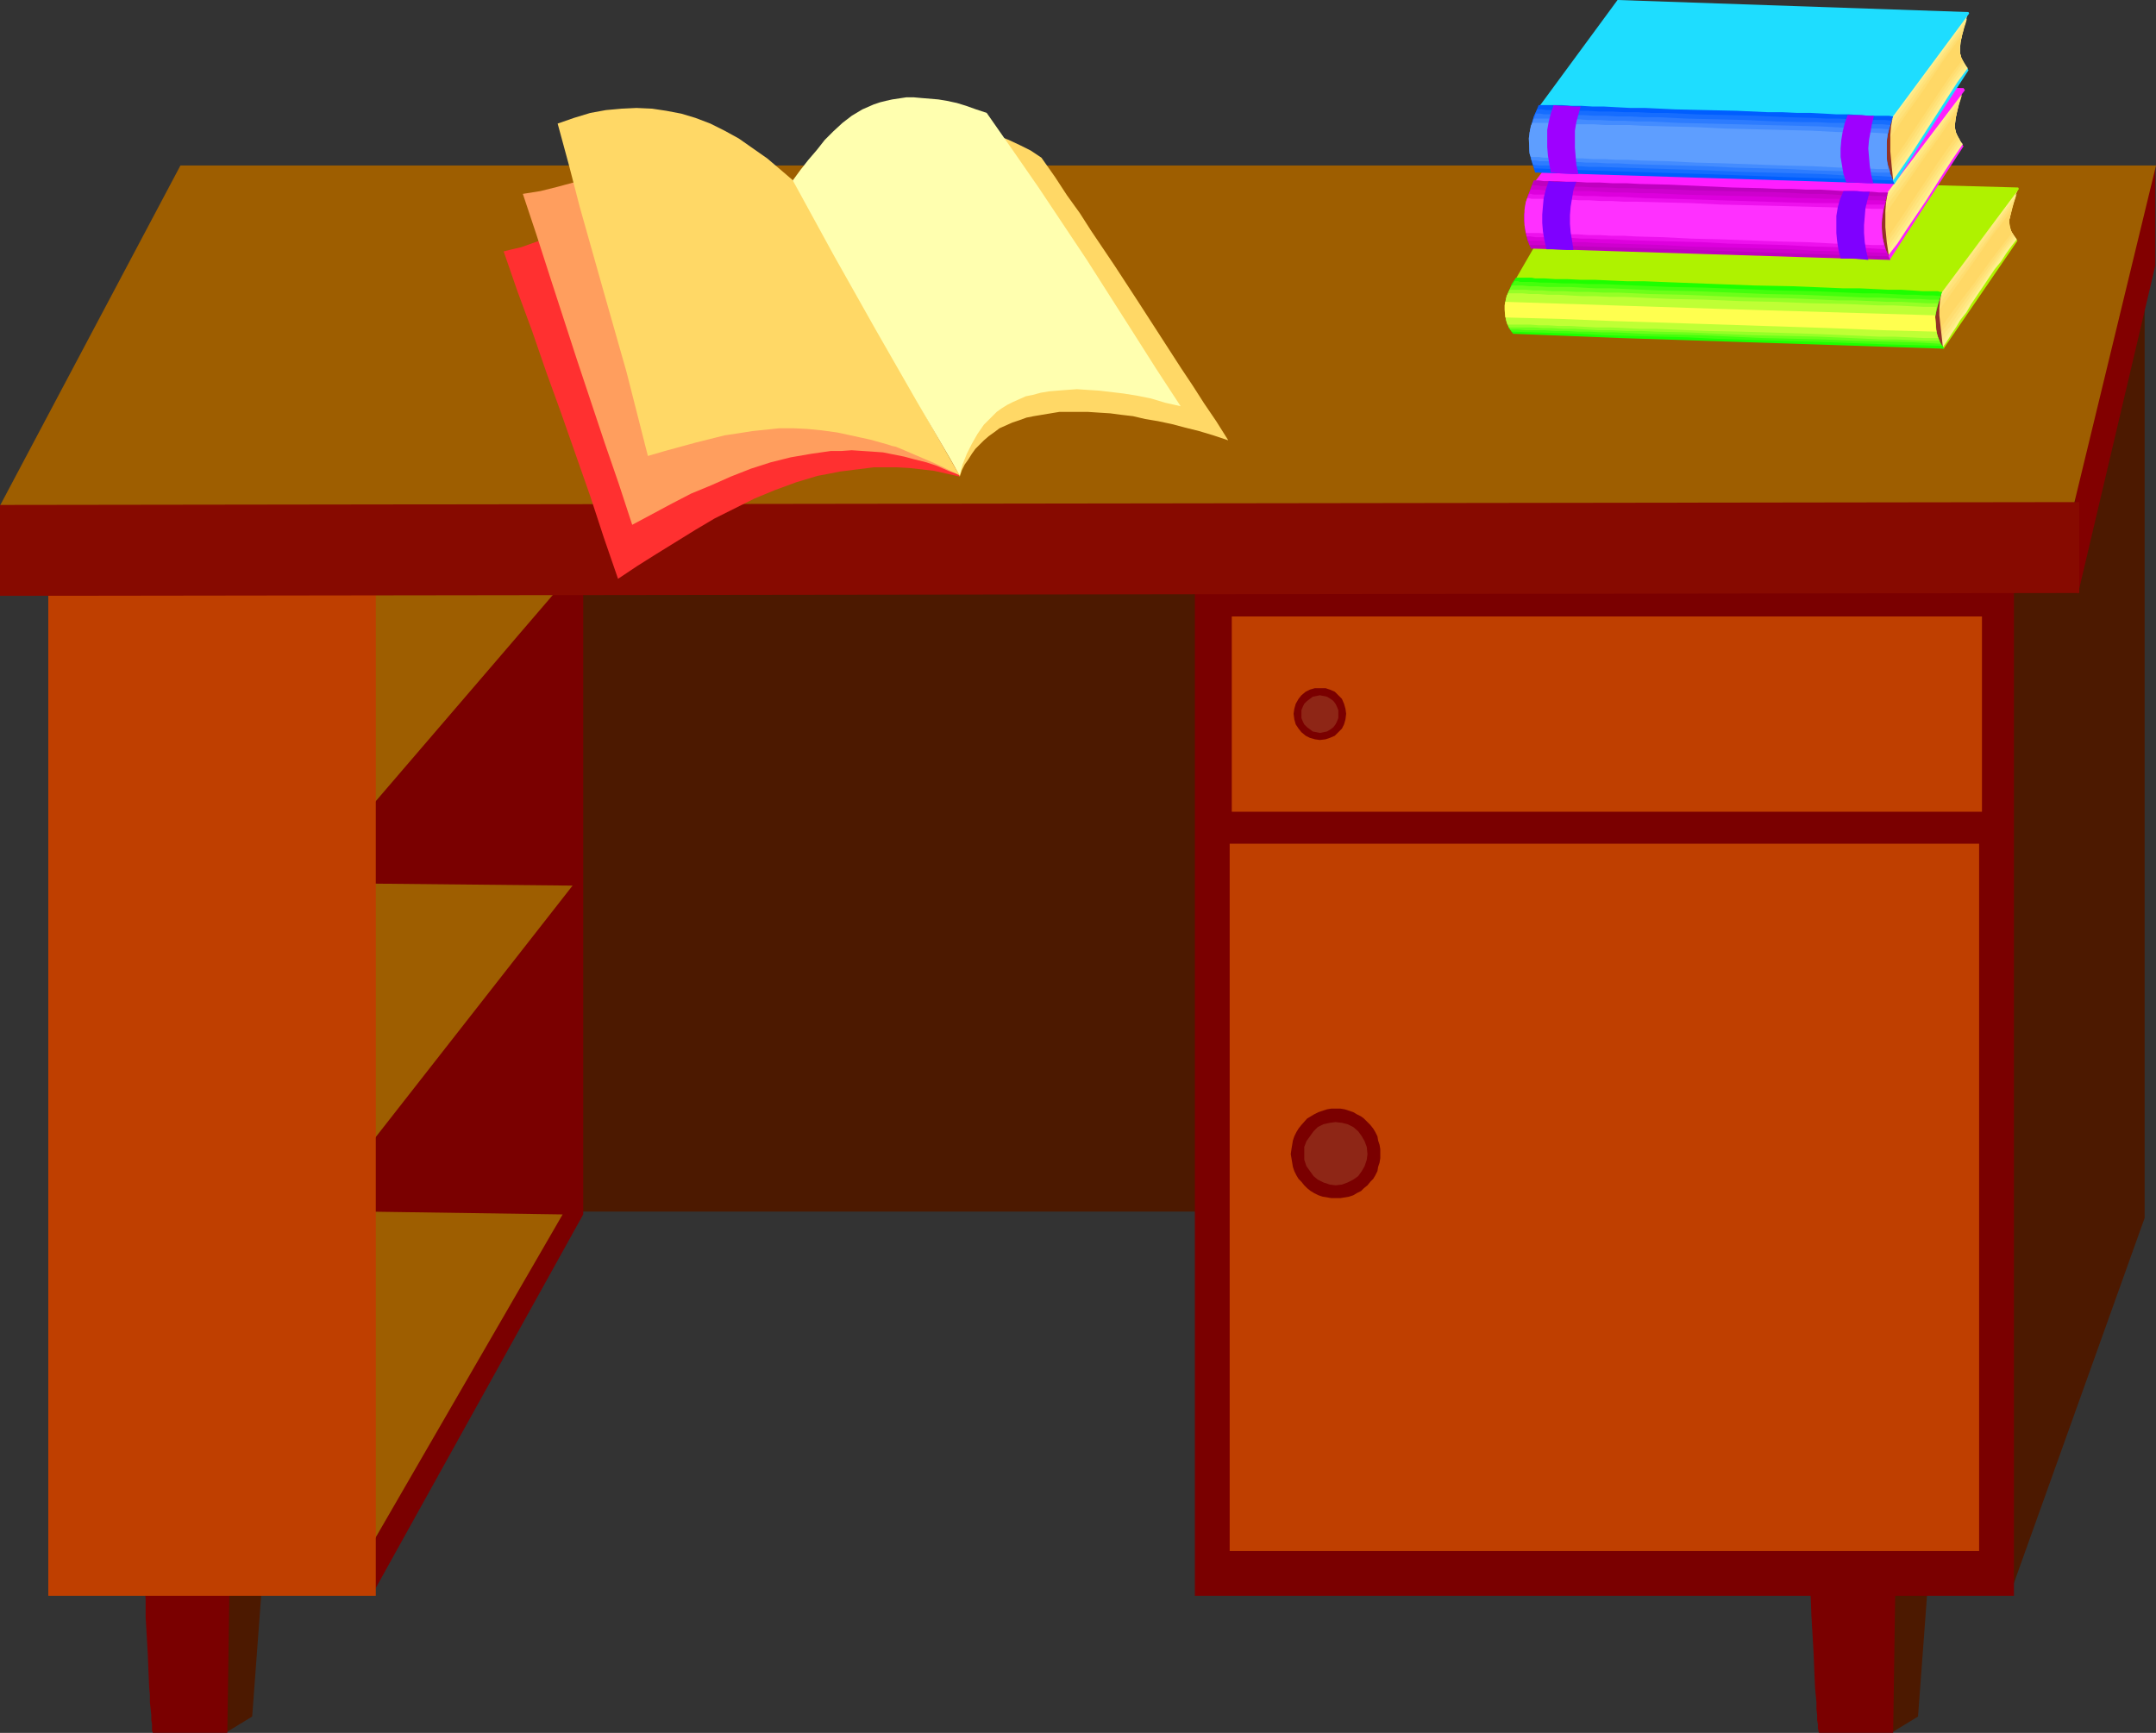 <?xml version="1.0" encoding="UTF-8" standalone="no"?>
<svg
   version="1.0"
   width="129.766mm"
   height="104.324mm"
   id="svg70"
   sodipodi:docname="Desk 09.wmf"
   xmlns:inkscape="http://www.inkscape.org/namespaces/inkscape"
   xmlns:sodipodi="http://sodipodi.sourceforge.net/DTD/sodipodi-0.dtd"
   xmlns="http://www.w3.org/2000/svg"
   xmlns:svg="http://www.w3.org/2000/svg">
  <rect width="100%" height="100%" fill="#333333" stroke="none"/>
  <sodipodi:namedview
     id="namedview70"
     pagecolor="#ffffff"
     bordercolor="#000000"
     borderopacity="0.25"
     inkscape:showpageshadow="2"
     inkscape:pageopacity="0.0"
     inkscape:pagecheckerboard="0"
     inkscape:deskcolor="#d1d1d1"
     inkscape:document-units="mm" />
  <defs
     id="defs1">
    <pattern
       id="WMFhbasepattern"
       patternUnits="userSpaceOnUse"
       width="6"
       height="6"
       x="0"
       y="0" />
  </defs>
  <path
     style="fill:#4c1900;fill-opacity:1;fill-rule:evenodd;stroke:none"
     d="m 111.181,128.145 h 194.566 v 147.537 H 111.181 Z"
     id="path1" />
  <path
     style="fill:#4c1900;fill-opacity:1;fill-rule:evenodd;stroke:none"
     d="m 47.995,349.855 v 1.939 1.131 1.131 l 0.162,1.293 v 1.616 l 0.162,1.616 v 1.778 l 0.162,3.717 0.323,4.04 0.323,4.201 0.162,4.201 0.323,4.04 0.323,3.717 0.162,1.616 0.162,1.616 0.162,1.454 0.162,1.293 0.162,1.131 0.162,0.97 0.162,0.808 0.162,0.646 0.162,0.162 0.162,0.162 5.818,-3.555 3.07,-41.207 z"
     id="path2" />
  <path
     style="fill:#7a0000;fill-opacity:1;fill-rule:evenodd;stroke:none"
     d="m 32.643,349.693 v 0.162 0.323 0.646 0.808 2.101 l 0.162,1.454 v 1.454 1.778 1.616 l 0.323,3.878 v 4.04 l 0.485,8.241 0.162,4.04 0.162,3.717 0.162,1.778 v 1.616 l 0.162,1.454 0.162,1.454 v 1.131 l 0.162,0.97 v 0.97 0.485 l 0.162,0.323 v 0.162 h 16.968 l 0.646,-44.439 z"
     id="path3" />
  <path
     style="fill:#4c1900;fill-opacity:1;fill-rule:evenodd;stroke:none"
     d="m 426.785,349.855 v 1.939 l 0.162,1.131 v 1.131 1.293 l 0.162,1.616 v 1.616 l 0.162,1.778 0.162,3.717 0.323,4.04 0.162,4.201 0.323,4.201 0.323,4.04 0.323,3.717 0.323,1.616 v 1.616 l 0.162,1.454 0.162,1.293 0.162,1.131 0.162,0.97 0.162,0.808 0.162,0.646 0.162,0.162 0.162,0.162 5.818,-3.555 3.07,-41.207 z"
     id="path4" />
  <path
     style="fill:#7a0000;fill-opacity:1;fill-rule:evenodd;stroke:none"
     d="m 411.595,349.693 v 0.162 l -0.162,0.323 v 0.646 l 0.162,0.808 v 0.97 1.131 1.454 1.454 l 0.162,1.778 v 1.616 l 0.162,3.878 0.162,4.04 0.485,8.241 0.162,4.04 0.162,3.717 0.162,1.778 0.162,1.616 v 1.454 l 0.162,1.454 v 1.131 l 0.162,0.97 v 0.97 l 0.162,0.485 v 0.323 l 0.162,0.162 h 16.806 l 0.646,-44.439 z"
     id="path5" />
  <path
     style="fill:#7a0000;fill-opacity:1;fill-rule:evenodd;stroke:none"
     d="M 67.387,91.302 132.673,76.92 v 199.409 l -47.995,86.454 z"
     id="path6" />
  <path
     style="fill:#4c1900;fill-opacity:1;fill-rule:evenodd;stroke:none"
     d="M 439.551,93.564 487.87,54.943 V 277.137 l -30.542,85.323 z"
     id="path7" />
  <path
     style="fill:#7a0000;fill-opacity:1;fill-rule:evenodd;stroke:none"
     d="M 271.811,119.743 H 458.135 V 363.106 H 271.811 Z"
     id="path8" />
  <path
     style="fill:#bf3f00;fill-opacity:1;fill-rule:evenodd;stroke:none"
     d="M 279.729,191.976 H 450.217 V 352.925 H 279.729 Z"
     id="path9" />
  <path
     style="fill:#bf3f00;fill-opacity:1;fill-rule:evenodd;stroke:none"
     d="m 280.214,140.265 h 170.649 v 44.439 H 280.214 Z"
     id="path10" />
  <path
     style="fill:#820000;fill-opacity:1;fill-rule:evenodd;stroke:none"
     d="m 490.294,37.652 -10.989,8.241 -7.272,66.254 0.646,23.108 17.614,-74.819 z"
     id="path11" />
  <path
     style="fill:#9e5e00;fill-opacity:1;fill-rule:evenodd;stroke:none"
     d="M 41.046,37.652 H 490.455 L 471.71,115.056 H 0 Z"
     id="path12" />
  <path
     style="fill:#7a0000;fill-opacity:1;fill-rule:evenodd;stroke:none"
     d="m 303.808,252.251 h 1.131 l 0.97,0.162 0.97,0.323 0.97,0.323 0.808,0.485 0.97,0.485 0.646,0.485 0.808,0.808 0.646,0.646 0.646,0.808 0.485,0.808 0.485,0.97 0.162,0.97 0.323,0.97 0.162,0.97 v 1.131 0.97 l -0.162,0.97 -0.323,0.97 -0.162,0.97 -0.485,0.97 -0.485,0.808 -0.646,0.646 -0.646,0.808 -0.808,0.646 -0.646,0.646 -0.97,0.485 -0.808,0.485 -0.97,0.323 -0.97,0.162 -0.97,0.162 h -1.131 -0.97 l -0.97,-0.162 -0.97,-0.162 -0.97,-0.323 -0.97,-0.485 -0.808,-0.485 -0.808,-0.646 -0.646,-0.646 -0.646,-0.808 -0.646,-0.646 -0.485,-0.808 -0.485,-0.97 -0.323,-0.97 -0.162,-0.97 -0.162,-0.97 -0.162,-0.97 0.162,-1.131 0.162,-0.97 0.162,-0.97 0.323,-0.97 0.485,-0.97 0.485,-0.808 0.646,-0.808 1.293,-1.454 0.808,-0.485 0.808,-0.485 0.97,-0.485 0.97,-0.323 0.97,-0.323 0.97,-0.162 z"
     id="path13" />
  <path
     style="fill:#8e2616;fill-opacity:1;fill-rule:evenodd;stroke:none"
     d="m 303.808,255.321 1.454,0.162 1.293,0.323 1.293,0.646 1.131,0.97 0.808,1.131 0.646,1.131 0.485,1.293 0.162,1.616 -0.162,1.293 -0.485,1.454 -0.646,1.131 -0.808,1.131 -1.131,0.808 -1.293,0.646 -1.293,0.485 -1.454,0.162 -1.293,-0.162 -1.454,-0.485 -1.293,-0.646 -0.97,-0.808 -0.808,-1.131 -0.808,-1.131 -0.485,-1.454 v -1.293 -1.616 l 0.485,-1.293 0.808,-1.131 0.808,-1.131 0.97,-0.97 1.293,-0.646 1.454,-0.323 z"
     id="path14" />
  <path
     style="fill:#7a0000;fill-opacity:1;fill-rule:evenodd;stroke:none"
     d="m 300.252,156.586 h 1.293 l 0.97,0.323 1.131,0.485 0.808,0.808 0.808,0.808 0.485,1.131 0.323,1.131 0.162,1.131 -0.162,1.293 -0.323,1.131 -0.485,0.97 -0.808,0.808 -0.808,0.808 -1.131,0.485 -0.97,0.323 -1.293,0.162 -1.131,-0.162 -1.131,-0.323 -0.97,-0.485 -0.97,-0.808 -0.646,-0.808 -0.646,-0.97 -0.323,-1.131 -0.162,-1.293 0.162,-1.131 0.323,-1.131 0.646,-1.131 0.646,-0.808 0.97,-0.808 0.97,-0.485 1.131,-0.323 z"
     id="path15" />
  <path
     style="fill:#8e2616;fill-opacity:1;fill-rule:evenodd;stroke:none"
     d="m 300.252,158.202 0.808,0.162 0.808,0.162 0.808,0.485 0.646,0.485 0.485,0.646 0.323,0.646 0.323,0.808 v 0.808 0.97 l -0.323,0.808 -0.323,0.646 -0.485,0.646 -0.646,0.485 -0.808,0.485 -0.808,0.162 -0.808,0.162 -0.808,-0.162 -0.808,-0.162 -0.646,-0.485 -0.646,-0.485 -0.646,-0.646 -0.323,-0.646 -0.323,-0.808 v -0.97 -0.808 l 0.323,-0.808 0.323,-0.646 0.646,-0.646 0.646,-0.485 0.646,-0.485 0.808,-0.162 z"
     id="path16" />
  <path
     style="fill:#9e5e00;fill-opacity:1;fill-rule:evenodd;stroke:none"
     d="M 127.987,276.329 83.386,275.683 80.962,357.612 Z"
     id="path17" />
  <path
     style="fill:#9e5e00;fill-opacity:1;fill-rule:evenodd;stroke:none"
     d="M 130.249,201.51 81.608,201.025 79.669,266.148 Z"
     id="path18" />
  <path
     style="fill:#9e5e00;fill-opacity:1;fill-rule:evenodd;stroke:none"
     d="m 126.694,134.286 -45.733,0.485 -1.293,54.296 z"
     id="path19" />
  <path
     style="fill:#bf3f00;fill-opacity:1;fill-rule:evenodd;stroke:none"
     d="M 10.989,119.743 H 85.486 V 363.106 H 10.989 Z"
     id="path20" />
  <path
     style="fill:#870a00;fill-opacity:1;fill-rule:evenodd;stroke:none"
     d="m 0,114.895 473.003,-0.646 v 20.684 L 0,135.579 Z"
     id="path21" />
  <path
     style="fill:#aff200;fill-opacity:1;fill-rule:evenodd;stroke:none"
     d="M 458.943,54.781 442.137,79.344 440.844,78.697 458.459,54.135 Z"
     id="path22" />
  <path
     style="fill:#ffef91;fill-opacity:1;fill-rule:evenodd;stroke:none"
     d="m 441.814,79.02 h 0.162 l 0.162,-0.323 0.485,-0.646 0.646,-0.97 0.808,-1.293 0.97,-1.454 0.97,-1.616 1.293,-1.616 1.131,-1.939 5.333,-7.918 1.454,-1.778 1.131,-1.778 1.293,-1.778 1.131,-1.454 -0.808,-1.131 -0.646,-0.97 -0.323,-0.97 v -1.131 l 0.323,-1.454 V 48.156 l 0.323,-0.97 0.323,-0.808 0.323,-0.97 0.323,-1.293 0.485,-1.131 -4.363,5.494 -4.525,5.817 -4.525,5.656 -4.363,5.656 -0.808,2.262 -0.646,2.101 -0.323,1.939 v 1.778 1.616 l 0.485,1.293 0.808,1.293 z"
     id="path23" />
  <path
     style="fill:#ffe884;fill-opacity:1;fill-rule:evenodd;stroke:none"
     d="m 441.491,78.212 0.485,-0.646 0.646,-0.808 0.808,-1.131 0.808,-1.131 0.97,-1.616 1.131,-1.454 1.131,-1.778 1.131,-1.616 5.01,-7.433 2.424,-3.394 1.293,-1.616 1.131,-1.454 -0.646,-0.97 -0.485,-0.97 -0.323,-0.97 v -0.97 l 0.323,-1.131 0.323,-1.293 0.485,-1.778 0.323,-0.97 0.323,-0.97 -4.363,5.656 -4.525,5.656 -4.363,5.817 -4.363,5.656 -0.323,1.131 -0.485,1.131 -0.323,0.97 -0.323,0.97 -0.323,1.454 -0.162,1.454 0.162,1.131 0.485,1.131 0.646,0.97 z"
     id="path24" />
  <path
     style="fill:#ffe27a;fill-opacity:1;fill-rule:evenodd;stroke:none"
     d="m 441.168,77.566 0.646,-0.97 0.808,-1.131 0.97,-1.131 0.808,-1.293 0.97,-1.454 1.131,-1.616 2.262,-3.232 1.131,-1.616 1.293,-1.778 2.424,-3.394 2.262,-3.232 1.131,-1.454 1.131,-1.454 -0.485,-0.808 -0.323,-0.97 -0.323,-0.808 v -0.97 l 0.162,-0.97 0.323,-1.131 0.323,-1.293 0.162,-0.808 0.323,-0.808 -4.202,5.656 -8.888,11.796 -4.202,5.656 -0.485,1.131 -0.323,0.97 -0.323,0.97 -0.323,0.646 -0.323,0.808 -0.162,0.485 -0.162,0.97 0.162,0.808 0.323,0.646 0.808,0.808 0.323,0.323 z"
     id="path25" />
  <path
     style="fill:#ffdd70;fill-opacity:1;fill-rule:evenodd;stroke:none"
     d="m 440.844,76.596 0.808,-1.131 0.97,-1.131 1.939,-2.747 2.101,-2.909 2.262,-3.07 4.525,-6.302 2.262,-3.07 2.262,-2.909 -0.485,-0.646 -0.162,-0.808 -0.162,-0.808 -0.162,-0.808 0.162,-0.808 0.162,-0.97 0.323,-0.97 0.323,-1.131 -2.101,2.909 -2.101,2.909 -4.363,5.979 -4.363,5.979 -4.363,5.656 -0.485,1.131 -0.323,0.97 -0.323,0.646 -0.323,0.646 -0.323,0.485 -0.162,0.485 -0.162,0.485 0.162,0.323 0.323,0.323 0.323,0.162 0.323,0.323 0.485,0.485 z"
     id="path26" />
  <path
     style="fill:#ffd866;fill-opacity:1;fill-rule:evenodd;stroke:none"
     d="m 440.521,75.95 4.202,-5.817 4.363,-5.656 4.202,-5.817 4.363,-5.656 -0.323,-0.646 -0.162,-0.646 -0.162,-1.293 0.323,-1.454 0.323,-1.293 -2.101,2.909 -2.262,2.909 -4.202,5.979 -4.363,6.141 -4.202,5.817 -0.485,0.97 -0.485,0.808 -0.323,0.646 -0.323,0.485 -0.162,0.323 -0.162,0.162 -0.162,0.162 h -0.162 l 0.162,-0.162 h 0.323 l 0.323,0.162 0.485,0.162 0.323,0.323 z"
     id="path27" />
  <path
     style="fill:#aff200;fill-opacity:1;fill-rule:evenodd;stroke:none"
     d="m 441.329,67.062 17.938,-24.078 -0.162,-0.323 -100.677,-2.747 -13.736,23.755 z"
     id="path28" />
  <path
     style="fill:#933226;fill-opacity:1;fill-rule:evenodd;stroke:none"
     d="m 441.976,79.02 -0.323,-2.909 -0.323,-2.909 -0.162,-1.454 v -1.616 l 0.162,-1.778 0.323,-1.778 -0.646,1.293 -0.485,1.616 -0.646,1.778 -0.162,1.778 v 1.778 0.808 l 0.323,0.808 0.323,0.808 0.485,0.646 0.485,0.485 z"
     id="path29" />
  <path
     style="fill:#1eff00;fill-opacity:1;fill-rule:evenodd;stroke:none"
     d="m 442.299,79.344 -0.97,-1.454 -0.646,-1.616 -0.485,-1.454 V 73.041 71.425 l 0.323,-1.778 0.646,-1.616 0.646,-1.616 h -0.485 l -0.485,-0.162 h -0.808 -0.808 -1.939 l -2.262,-0.162 -2.586,-0.162 h -2.909 l -3.07,-0.162 -3.394,-0.162 h -3.717 l -3.717,-0.162 -4.04,-0.162 -4.04,-0.162 -8.403,-0.162 -8.565,-0.323 -8.403,-0.323 -4.202,-0.162 -4.04,-0.162 h -3.878 l -3.717,-0.162 -3.555,-0.162 h -3.232 l -3.07,-0.162 h -2.747 l -2.424,-0.162 h -2.101 l -0.808,-0.162 h -1.616 -0.646 -1.293 l -0.97,1.454 -0.646,1.616 -0.485,1.616 -0.323,1.616 v 1.778 l 0.323,1.778 0.485,1.616 0.485,0.646 0.485,0.646 24.402,0.97 24.563,0.808 z"
     id="path30" />
  <path
     style="fill:#44ff0c;fill-opacity:1;fill-rule:evenodd;stroke:none"
     d="m 441.814,78.697 -0.808,-1.131 -0.485,-1.454 -0.323,-1.454 v -1.454 -1.454 l 0.323,-1.616 0.485,-1.454 0.485,-1.293 -1.616,-0.162 h -1.939 l -2.262,-0.162 h -2.586 l -2.909,-0.162 -3.07,-0.162 h -3.394 l -3.555,-0.162 -3.717,-0.162 -3.878,-0.162 -7.918,-0.162 -16.645,-0.646 -8.242,-0.162 -3.878,-0.162 -3.878,-0.162 -3.717,-0.162 -3.555,-0.162 h -3.394 l -3.07,-0.162 h -2.747 l -2.747,-0.162 H 350.51 l -1.939,-0.162 h -1.616 -1.131 l -0.485,-0.162 h -0.808 l -0.808,1.293 -0.646,1.293 -0.485,1.454 -0.162,1.616 v 1.454 l 0.162,1.616 0.485,1.454 0.808,1.293 4.848,0.162 5.171,0.162 5.494,0.162 5.656,0.323 5.979,0.162 6.302,0.162 6.302,0.162 6.464,0.323 26.179,0.808 13.09,0.485 6.302,0.162 z"
     id="path31" />
  <path
     style="fill:#6dff19;fill-opacity:1;fill-rule:evenodd;stroke:none"
     d="m 441.491,78.212 -0.485,-1.131 -0.485,-1.131 -0.323,-1.293 v -1.293 -1.293 l 0.323,-1.293 0.323,-1.293 0.323,-1.293 h -2.101 l -2.424,-0.162 h -2.586 l -2.909,-0.162 -3.232,-0.162 h -3.394 l -3.394,-0.162 -3.717,-0.162 -3.717,-0.162 -3.878,-0.162 -8.08,-0.162 -16.322,-0.646 -7.918,-0.162 -3.717,-0.162 -3.717,-0.162 -3.555,-0.162 h -3.394 l -3.232,-0.162 -2.909,-0.162 h -2.586 -2.586 l -2.101,-0.162 h -1.778 l -1.616,-0.162 h -1.131 -1.293 l -0.485,0.97 -0.485,1.131 -0.323,1.293 -0.162,1.293 v 1.454 l 0.162,1.293 0.485,1.454 0.485,1.131 h 1.778 l 1.778,0.162 h 2.101 2.262 l 2.262,0.162 h 2.586 l 2.586,0.162 h 2.747 l 2.747,0.162 h 3.07 l 6.141,0.323 6.464,0.162 6.787,0.162 6.949,0.323 7.11,0.323 14.059,0.323 6.949,0.323 6.787,0.162 6.464,0.162 z"
     id="path32" />
  <path
     style="fill:#96ff26;fill-opacity:1;fill-rule:evenodd;stroke:none"
     d="m 441.168,77.566 -0.323,-0.97 -0.323,-0.97 -0.162,-0.97 -0.162,-1.131 v -1.131 l 0.162,-1.131 0.162,-1.131 0.323,-1.131 h -2.586 l -2.909,-0.162 -2.909,-0.162 h -3.232 l -3.555,-0.162 -3.555,-0.162 h -3.717 l -3.717,-0.162 -7.757,-0.323 -8.08,-0.162 -8.08,-0.323 -7.918,-0.323 -7.595,-0.162 -3.555,-0.162 -3.555,-0.162 h -3.394 l -3.232,-0.162 h -2.909 l -2.909,-0.162 h -2.586 l -2.262,-0.162 h -1.939 l -1.778,-0.162 h -1.454 -1.131 -0.646 -0.485 l -0.323,0.646 -0.323,0.97 -0.323,1.131 v 1.131 1.131 l 0.162,1.293 0.162,1.131 0.485,1.131 h 0.97 1.454 1.454 1.778 l 2.101,0.162 h 2.101 l 2.424,0.162 h 2.586 l 2.747,0.162 2.909,0.162 h 3.07 l 3.07,0.162 h 3.394 l 3.394,0.162 7.11,0.162 7.272,0.323 7.434,0.323 15.029,0.323 7.434,0.323 7.11,0.323 h 3.394 l 3.394,0.162 3.232,0.162 z"
     id="path33" />
  <path
     style="fill:#bfff35;fill-opacity:1;fill-rule:evenodd;stroke:none"
     d="m 440.844,76.92 -0.323,-1.616 -0.162,-1.616 -0.162,-1.778 0.162,-0.97 0.162,-1.131 h -3.07 l -3.394,-0.162 -3.394,-0.162 h -3.555 l -3.717,-0.162 -3.717,-0.162 -7.757,-0.162 -7.918,-0.323 -8.08,-0.162 -7.918,-0.323 -7.757,-0.162 -3.717,-0.162 -3.555,-0.162 -3.555,-0.162 h -3.232 l -3.232,-0.162 h -3.07 L 357.136,67.224 354.55,67.062 h -2.424 l -2.262,-0.162 h -1.778 l -1.778,-0.162 h -1.293 -0.97 -0.646 -0.323 l -0.323,0.485 -0.162,0.646 -0.162,0.97 v 0.97 2.101 l 0.162,0.97 0.323,0.97 h 1.131 0.97 1.454 1.616 l 1.939,0.162 h 2.101 l 2.586,0.162 h 2.586 l 2.747,0.162 3.07,0.162 h 3.232 l 3.394,0.162 3.394,0.162 h 3.717 l 3.717,0.162 7.757,0.323 7.918,0.162 15.998,0.485 7.757,0.323 3.717,0.162 3.717,0.162 h 3.555 l 3.394,0.162 3.394,0.162 z"
     id="path34" />
  <path
     style="fill:#ffff4f;fill-opacity:1;fill-rule:evenodd;stroke:none"
     d="m 440.521,75.465 -0.162,-0.808 v -0.97 l -0.162,-1.939 -48.803,-1.454 -48.965,-1.616 -0.162,0.808 v 0.97 l 0.162,1.778 12.282,0.323 12.12,0.485 49.45,1.616 12.12,0.485 z"
     id="path35" />
  <path
     style="fill:#ff1eff;fill-opacity:1;fill-rule:evenodd;stroke:none"
     d="M 446.662,33.289 429.856,59.144 428.563,58.659 446.177,32.642 Z"
     id="path36" />
  <path
     style="fill:#ffef91;fill-opacity:1;fill-rule:evenodd;stroke:none"
     d="m 429.371,58.336 2.262,-2.909 2.101,-3.232 4.363,-6.464 4.202,-6.625 2.101,-3.232 2.101,-3.07 -0.808,-0.97 -0.646,-1.131 -0.323,-1.293 v -1.131 l 0.162,-1.616 0.162,-0.808 0.162,-0.97 0.323,-0.97 0.323,-1.131 0.323,-1.293 0.485,-1.293 -4.363,5.817 -4.525,5.979 -4.363,5.817 -4.363,5.817 -0.808,2.424 -0.646,2.424 -0.323,2.101 -0.162,1.778 0.162,1.939 0.485,1.454 0.646,1.454 z"
     id="path37" />
  <path
     style="fill:#ffe884;fill-opacity:1;fill-rule:evenodd;stroke:none"
     d="m 429.209,57.69 2.101,-3.07 2.101,-3.07 4.363,-6.464 4.202,-6.625 2.101,-3.07 2.101,-2.909 -0.646,-1.131 -0.485,-0.97 -0.323,-0.97 v -1.131 l 0.162,-1.293 0.323,-1.616 0.485,-1.778 0.323,-0.97 0.323,-1.131 -4.363,5.979 -4.525,5.979 -4.363,5.979 -4.202,5.817 -0.485,1.293 -0.485,0.97 -0.323,1.131 -0.323,0.97 -0.323,1.778 -0.162,1.454 0.162,1.454 0.485,1.131 0.646,1.131 z"
     id="path38" />
  <path
     style="fill:#ffe27a;fill-opacity:1;fill-rule:evenodd;stroke:none"
     d="m 428.886,57.043 2.101,-3.07 2.101,-3.07 4.202,-6.464 4.363,-6.464 2.101,-3.07 2.101,-3.07 -0.485,-0.808 -0.485,-0.97 -0.162,-0.97 v -0.808 -1.293 l 0.323,-1.131 0.323,-1.454 0.485,-1.616 -4.202,5.979 -4.363,5.979 -4.525,5.979 -4.202,5.979 -0.485,1.293 -0.485,0.97 -0.323,0.97 -0.323,0.808 -0.162,0.808 -0.162,0.646 -0.162,1.131 0.162,0.97 0.485,0.808 0.646,0.97 0.485,0.485 z"
     id="path39" />
  <path
     style="fill:#ffdd70;fill-opacity:1;fill-rule:evenodd;stroke:none"
     d="m 428.563,56.235 2.101,-2.909 2.101,-3.07 4.202,-6.464 4.363,-6.302 2.101,-3.07 2.101,-2.909 -0.485,-0.808 -0.162,-0.808 -0.162,-0.808 v -0.97 -0.808 l 0.323,-1.131 0.485,-2.101 -2.101,2.909 -2.101,3.07 -4.363,6.141 -4.363,6.141 -2.262,2.909 -2.101,2.909 -0.323,1.131 -0.485,1.131 -0.323,0.808 -0.323,0.646 -0.162,0.485 -0.323,0.646 v 0.646 0.646 l 0.485,0.485 0.323,0.162 0.323,0.485 0.485,0.323 z"
     id="path40" />
  <path
     style="fill:#ffd866;fill-opacity:1;fill-rule:evenodd;stroke:none"
     d="m 428.24,55.751 2.101,-3.07 2.101,-3.07 8.403,-12.604 2.101,-3.07 2.101,-2.909 -0.162,-0.646 -0.162,-0.808 v -1.454 l 0.162,-1.454 0.323,-1.454 -2.101,3.07 -2.101,3.07 -4.363,6.141 -4.363,6.302 -2.101,3.07 -2.101,2.909 -0.485,1.131 -0.323,0.97 -0.323,0.646 -0.323,0.646 -0.323,0.323 -0.162,0.323 v 0.162 l -0.162,0.162 0.162,0.162 0.323,0.162 0.323,0.162 0.323,0.162 0.485,0.323 z"
     id="path41" />
  <path
     style="fill:#ff1eff;fill-opacity:1;fill-rule:evenodd;stroke:none"
     d="M 428.886,44.439 446.985,20.523 446.662,20.038 365.862,19.23 348.894,41.692 Z"
     id="path42" />
  <path
     style="fill:#933226;fill-opacity:1;fill-rule:evenodd;stroke:none"
     d="m 429.694,58.336 -0.485,-3.232 -0.323,-3.394 v -1.778 -1.939 l 0.162,-1.939 0.323,-1.939 -0.323,0.646 -0.323,0.808 -0.646,1.778 -0.485,1.939 -0.323,2.262 v 2.101 l 0.162,0.97 0.162,0.808 0.323,0.97 0.485,0.646 0.646,0.646 z"
     id="path43" />
  <path
     style="fill:#bf00bf;fill-opacity:1;fill-rule:evenodd;stroke:none"
     d="m 430.017,59.144 -0.808,-1.616 -0.646,-1.778 -0.485,-1.778 -0.162,-1.778 v -1.939 l 0.323,-2.101 0.485,-2.101 0.808,-2.262 h -0.97 -1.131 l -1.616,-0.162 h -1.939 l -2.101,-0.162 h -2.424 l -2.747,-0.162 -2.747,-0.162 h -3.07 l -3.07,-0.162 h -3.394 l -3.394,-0.162 -6.949,-0.162 -7.11,-0.323 -7.11,-0.323 -6.787,-0.162 -3.07,-0.162 h -3.232 l -2.747,-0.162 h -2.909 l -2.424,-0.162 h -2.262 l -2.101,-0.162 h -1.778 -1.293 l -1.131,-0.162 h -1.131 l -0.808,2.101 -0.646,1.939 -0.485,1.778 -0.162,1.939 v 1.778 l 0.162,1.939 0.485,2.101 0.808,1.939 20.362,0.646 20.523,0.646 20.362,0.646 z"
     id="path44" />
  <path
     style="fill:#ce00ce;fill-opacity:1;fill-rule:evenodd;stroke:none"
     d="m 429.694,58.336 -0.646,-1.454 -0.485,-1.616 -0.485,-1.616 -0.162,-1.616 v -1.778 l 0.323,-1.778 0.323,-1.778 0.646,-1.939 -1.293,-0.162 h -1.616 l -1.939,-0.162 h -2.101 -2.424 l -2.586,-0.162 -2.747,-0.162 h -2.909 l -3.07,-0.162 -3.232,-0.162 -6.626,-0.162 -13.898,-0.323 -6.787,-0.323 h -3.232 l -3.232,-0.162 h -3.07 l -2.909,-0.162 h -2.909 l -2.424,-0.162 H 357.782 l -2.262,-0.162 h -1.778 -1.778 -1.293 l -0.97,-0.162 h -1.131 l -0.646,1.616 -0.646,1.616 -0.323,1.778 -0.162,1.616 v 1.778 l 0.162,1.616 0.485,1.778 0.485,1.778 h 4.04 l 4.363,0.162 4.525,0.162 4.848,0.162 5.01,0.162 5.01,0.162 5.333,0.162 5.494,0.162 21.816,0.808 10.827,0.323 5.333,0.162 z"
     id="path45" />
  <path
     style="fill:#dd00dd;fill-opacity:1;fill-rule:evenodd;stroke:none"
     d="m 429.209,57.528 -0.485,-1.293 -0.323,-1.454 -0.323,-1.293 -0.162,-1.454 v -1.454 l 0.323,-1.616 0.323,-1.616 0.485,-1.616 -1.778,-0.162 h -2.101 l -2.101,-0.162 h -2.586 l -2.424,-0.162 h -2.909 l -2.909,-0.162 h -3.07 l -6.302,-0.323 -6.626,-0.162 -13.574,-0.323 -6.626,-0.323 h -3.07 l -3.07,-0.162 h -3.07 l -2.747,-0.162 -2.586,-0.162 h -2.424 -2.262 l -2.101,-0.162 h -1.778 -1.616 l -1.293,-0.162 h -0.97 -0.485 -0.323 l -0.646,1.293 -0.323,1.454 -0.323,1.454 -0.162,1.454 v 1.454 l 0.162,1.616 0.323,1.454 0.323,1.454 h 1.454 1.616 l 1.778,0.162 h 1.778 l 1.939,0.162 h 2.101 2.262 l 2.262,0.162 4.686,0.162 5.333,0.162 5.333,0.162 5.656,0.323 11.635,0.323 11.635,0.323 5.818,0.323 5.656,0.162 5.494,0.162 z"
     id="path46" />
  <path
     style="fill:#ed11ed;fill-opacity:1;fill-rule:evenodd;stroke:none"
     d="m 428.886,56.72 -0.323,-1.293 -0.323,-1.131 -0.162,-1.131 v -1.293 -1.131 l 0.162,-1.454 0.162,-1.293 0.323,-1.454 h -2.101 -2.424 l -2.586,-0.162 -2.586,-0.162 h -2.909 -2.909 l -6.302,-0.162 -26.341,-0.808 -6.302,-0.162 -3.07,-0.162 -2.909,-0.162 h -2.747 l -2.586,-0.162 h -2.586 l -2.262,-0.162 h -2.101 -1.939 l -1.616,-0.162 h -1.454 -1.293 -0.808 l -0.646,-0.162 h -0.323 l -0.485,0.97 -0.323,1.131 -0.162,1.293 -0.162,1.293 v 1.293 l 0.162,1.454 0.162,1.131 0.162,1.131 h 0.97 l 1.131,0.162 h 1.293 1.454 1.616 l 1.939,0.162 h 1.939 l 2.101,0.162 h 2.262 l 2.424,0.162 h 2.586 l 2.747,0.162 5.494,0.162 5.818,0.162 6.141,0.162 6.141,0.323 12.605,0.323 6.141,0.323 5.818,0.162 5.656,0.162 2.747,0.162 z"
     id="path47" />
  <path
     style="fill:#ff30ff;fill-opacity:1;fill-rule:evenodd;stroke:none"
     d="m 428.563,55.751 -0.323,-1.939 -0.162,-1.939 v -2.101 l 0.323,-2.262 h -2.586 l -2.747,-0.162 h -2.909 l -2.909,-0.162 -6.141,-0.162 -6.464,-0.162 -13.251,-0.323 -6.626,-0.323 -6.302,-0.162 -6.141,-0.162 h -2.909 l -2.747,-0.162 h -2.586 l -2.586,-0.162 h -2.262 L 356.974,45.408 h -1.939 -1.778 l -1.616,-0.162 h -1.293 -1.131 -0.808 l -0.646,-0.162 h -0.323 l -0.323,0.808 -0.162,0.808 -0.162,1.131 v 0.97 2.424 l 0.162,0.808 0.162,0.97 h 0.97 0.808 1.131 l 1.454,0.162 h 1.616 l 1.778,0.162 h 1.939 2.262 l 2.262,0.162 h 2.586 l 2.747,0.162 h 2.747 l 2.909,0.162 6.141,0.162 6.302,0.323 6.626,0.162 13.251,0.485 6.464,0.162 6.141,0.323 h 3.07 l 2.747,0.162 2.747,0.162 z"
     id="path48" />
  <path
     style="fill:#7f00ff;fill-opacity:1;fill-rule:evenodd;stroke:none"
     d="m 357.944,56.882 -0.323,-2.101 -0.323,-1.939 -0.162,-1.939 v -1.939 l 0.162,-1.939 0.323,-1.939 0.323,-1.939 0.646,-1.778 h -1.454 -3.394 l -1.454,-0.162 -0.646,1.939 -0.485,1.939 -0.162,1.778 -0.162,1.939 v 1.939 l 0.162,1.939 0.323,1.939 0.485,2.101 h 1.454 l 3.232,0.162 z"
     id="path49" />
  <path
     style="fill:#7f00ff;fill-opacity:1;fill-rule:evenodd;stroke:none"
     d="m 425.008,59.144 -0.485,-2.101 -0.323,-1.939 -0.162,-2.101 v -1.778 l 0.162,-1.939 0.162,-1.939 0.485,-1.939 0.485,-1.778 h -1.454 l -1.454,-0.162 h -1.778 -1.293 l -0.808,1.939 -0.485,1.778 -0.323,1.939 v 1.939 1.939 l 0.162,1.778 0.323,2.101 0.485,1.939 h 1.454 1.616 l 1.778,0.162 z"
     id="path50" />
  <path
     style="fill:#1eddff;fill-opacity:1;fill-rule:evenodd;stroke:none"
     d="m 447.793,15.998 -16.806,25.855 -1.293,-0.485 17.776,-26.017 z"
     id="path51" />
  <path
     style="fill:#ffef91;fill-opacity:1;fill-rule:evenodd;stroke:none"
     d="m 430.664,41.045 2.101,-3.07 2.101,-3.07 8.403,-13.089 2.101,-3.232 2.262,-3.07 -0.808,-1.131 -0.646,-0.97 -0.323,-1.131 v -1.293 l 0.162,-1.454 0.323,-1.778 0.323,-1.131 0.323,-1.131 0.323,-1.131 0.323,-1.454 -4.202,5.979 -4.525,5.817 -4.525,5.817 -4.363,5.817 -0.808,2.424 -0.646,2.424 -0.323,2.101 v 1.939 l 0.162,1.778 0.485,1.454 0.646,1.454 0.485,0.485 z"
     id="path52" />
  <path
     style="fill:#ffe884;fill-opacity:1;fill-rule:evenodd;stroke:none"
     d="m 430.179,40.399 2.262,-3.07 2.101,-3.07 4.202,-6.464 4.202,-6.625 2.101,-3.07 2.262,-2.909 -0.646,-1.131 -0.485,-0.97 -0.323,-0.97 v -1.131 l 0.162,-1.454 0.323,-1.454 0.485,-1.778 0.323,-0.97 0.323,-1.131 -4.363,5.979 -4.525,5.979 -4.363,5.979 -4.363,5.817 -0.485,1.131 -0.323,1.293 -0.323,0.97 -0.323,0.97 -0.485,1.778 v 1.454 l 0.162,1.293 0.485,1.293 0.646,1.131 z"
     id="path53" />
  <path
     style="fill:#ffe27a;fill-opacity:1;fill-rule:evenodd;stroke:none"
     d="m 429.856,39.591 2.101,-2.909 2.262,-3.07 4.202,-6.464 4.202,-6.464 2.101,-3.07 2.262,-3.07 -0.646,-0.808 -0.323,-0.808 -0.162,-0.97 V 10.827 9.857 l 0.323,-1.293 0.323,-1.454 0.485,-1.616 -4.202,5.817 -8.888,12.281 -4.202,5.817 -0.485,1.293 -0.323,0.97 -0.323,0.97 -0.323,0.808 -0.323,0.808 -0.162,0.646 -0.162,1.131 0.162,0.808 0.485,0.97 0.646,0.808 z"
     id="path54" />
  <path
     style="fill:#ffdd70;fill-opacity:1;fill-rule:evenodd;stroke:none"
     d="m 429.532,38.945 2.101,-2.909 2.262,-3.07 4.202,-6.464 4.202,-6.302 2.101,-3.07 2.262,-3.07 -0.485,-0.808 -0.162,-0.808 -0.323,-0.808 v -0.808 l 0.162,-0.97 0.162,-0.97 0.323,-0.97 0.323,-1.131 -2.101,2.909 -2.101,2.909 -4.363,6.141 -4.363,6.302 -4.363,5.979 -0.485,1.131 -0.323,0.97 -0.323,0.808 -0.323,0.646 -0.323,0.646 -0.162,0.323 -0.162,0.808 0.162,0.485 0.485,0.485 0.323,0.323 0.323,0.323 0.485,0.485 z"
     id="path55" />
  <path
     style="fill:#ffd866;fill-opacity:1;fill-rule:evenodd;stroke:none"
     d="m 429.209,38.298 2.262,-2.909 2.101,-3.07 4.202,-6.302 4.202,-6.302 2.101,-3.07 2.262,-2.909 -0.323,-0.808 -0.162,-0.646 -0.162,-1.454 0.323,-1.616 0.323,-1.293 -2.101,2.909 -2.262,3.07 -4.202,6.302 -4.363,6.141 -2.101,3.07 -2.101,3.07 -0.485,1.131 -0.485,0.97 -0.323,0.646 -0.323,0.646 -0.162,0.323 -0.162,0.323 -0.162,0.162 -0.162,0.162 0.162,0.162 0.485,0.162 0.323,0.162 0.323,0.162 0.485,0.485 z"
     id="path56" />
  <path
     style="fill:#1eddff;fill-opacity:1;fill-rule:evenodd;stroke:none"
     d="M 430.017,27.31 447.955,3.07 447.793,2.747 367.963,0 350.025,24.401 Z"
     id="path57" />
  <path
     style="fill:#933226;fill-opacity:1;fill-rule:evenodd;stroke:none"
     d="m 430.664,41.045 -0.323,-3.07 -0.323,-3.555 V 32.642 30.703 l 0.162,-1.939 0.323,-1.778 -0.323,0.646 -0.323,0.646 -0.646,1.778 -0.485,2.101 -0.323,2.101 v 2.101 l 0.162,0.97 0.162,0.97 0.323,0.808 0.485,0.808 0.485,0.485 z"
     id="path58" />
  <path
     style="fill:#005eff;fill-opacity:1;fill-rule:evenodd;stroke:none"
     d="m 430.987,41.853 -0.808,-1.616 -0.646,-1.778 -0.323,-1.778 -0.162,-1.778 v -2.101 l 0.323,-1.939 0.485,-2.101 0.808,-2.262 -0.97,-0.162 h -1.131 -1.616 -1.939 l -2.101,-0.162 -2.424,-0.162 h -2.747 l -2.747,-0.162 -3.07,-0.162 h -3.07 l -3.394,-0.162 h -3.232 l -7.11,-0.323 -7.11,-0.162 -6.949,-0.162 -6.787,-0.323 h -3.394 l -3.07,-0.162 -2.909,-0.162 h -2.586 l -2.586,-0.162 h -2.262 l -2.101,-0.162 h -1.616 -1.454 -1.131 -1.131 l -0.808,1.939 -0.646,1.939 -0.485,1.778 -0.162,1.939 v 1.939 l 0.162,1.778 0.485,1.939 0.646,2.101 20.523,0.646 20.523,0.646 20.362,0.646 z"
     id="path59" />
  <path
     style="fill:#166dff;fill-opacity:1;fill-rule:evenodd;stroke:none"
     d="m 430.664,41.045 -0.646,-1.454 -0.485,-1.616 -0.323,-1.454 -0.162,-1.778 v -1.616 l 0.162,-1.778 0.485,-1.939 0.646,-1.939 -1.454,-0.162 h -1.616 -1.778 l -2.262,-0.162 h -2.424 l -2.424,-0.162 h -2.909 l -2.909,-0.162 -6.141,-0.162 -6.787,-0.323 -13.736,-0.323 -6.787,-0.323 h -3.394 l -3.07,-0.162 h -3.07 l -2.909,-0.162 h -2.909 l -2.586,-0.162 h -2.424 -2.101 l -1.939,-0.162 h -1.616 -1.293 l -1.131,-0.162 h -0.97 l -0.808,1.616 -0.485,1.778 -0.323,1.616 -0.162,1.616 v 1.778 l 0.162,1.616 0.485,1.778 0.485,1.616 4.04,0.162 4.363,0.162 4.525,0.162 4.848,0.162 5.01,0.162 5.01,0.162 5.333,0.162 5.333,0.162 21.978,0.808 10.827,0.323 5.333,0.162 z"
     id="path60" />
  <path
     style="fill:#2d7cff;fill-opacity:1;fill-rule:evenodd;stroke:none"
     d="m 430.34,40.237 -0.646,-1.293 -0.323,-1.454 -0.162,-1.293 -0.162,-1.454 v -1.454 l 0.162,-1.616 0.323,-1.616 0.485,-1.616 -1.778,-0.162 h -1.939 -2.262 l -2.424,-0.162 -2.586,-0.162 h -2.747 l -2.909,-0.162 h -3.07 l -6.302,-0.162 -6.787,-0.323 -13.413,-0.323 -6.626,-0.323 h -3.232 l -2.909,-0.162 h -2.909 l -2.909,-0.162 h -2.586 l -2.424,-0.162 h -2.262 l -2.101,-0.162 h -1.778 -1.454 -1.293 l -0.97,-0.162 h -0.97 l -0.485,1.454 -0.485,1.293 -0.323,1.454 -0.162,1.454 v 1.616 1.454 l 0.323,1.454 0.485,1.454 1.454,0.162 h 1.616 1.616 1.939 l 1.939,0.162 h 2.101 l 2.101,0.162 h 2.424 l 4.686,0.162 5.171,0.162 5.494,0.162 5.494,0.162 11.635,0.485 11.797,0.323 5.818,0.162 5.656,0.323 h 5.494 z"
     id="path61" />
  <path
     style="fill:#448cff;fill-opacity:1;fill-rule:evenodd;stroke:none"
     d="m 430.017,39.268 -0.646,-2.101 -0.162,-1.293 V 34.582 33.45 32.158 l 0.162,-1.454 0.323,-1.293 -2.101,-0.162 h -2.424 l -2.424,-0.162 h -2.747 l -2.909,-0.162 -2.909,-0.162 -6.141,-0.162 -26.341,-0.646 -6.464,-0.323 h -2.909 l -2.909,-0.162 h -2.747 l -2.747,-0.162 h -2.586 l -2.262,-0.162 h -2.101 -1.939 l -1.616,-0.162 h -1.454 -1.131 -0.97 -0.97 l -0.323,0.97 -0.323,1.131 -0.323,1.131 v 1.293 1.293 1.454 l 0.323,1.131 0.162,1.131 h 0.97 l 0.97,0.162 h 1.293 1.454 l 1.778,0.162 h 1.778 2.101 l 2.101,0.162 h 2.262 l 2.424,0.162 h 2.586 l 2.586,0.162 5.656,0.162 5.818,0.162 5.979,0.162 6.302,0.323 12.443,0.323 6.141,0.323 5.979,0.162 5.656,0.162 2.586,0.162 z"
     id="path62" />
  <path
     style="fill:#5e9eff;fill-opacity:1;fill-rule:evenodd;stroke:none"
     d="m 429.532,38.46 -0.323,-1.939 v -1.939 -2.101 l 0.162,-2.101 -2.586,-0.162 -2.747,-0.162 h -2.747 -3.07 l -6.141,-0.323 -6.464,-0.162 -13.251,-0.323 -6.464,-0.323 -6.464,-0.162 -5.979,-0.162 -2.909,-0.162 h -2.747 -2.747 l -2.424,-0.162 h -2.424 -2.101 l -1.939,-0.162 h -1.778 l -1.616,-0.162 h -1.454 -0.97 -0.97 -0.808 l -0.323,0.646 -0.162,0.808 -0.162,1.131 -0.162,0.97 0.162,2.424 v 0.97 l 0.323,0.808 h 1.778 l 1.131,0.162 h 1.293 1.616 1.778 l 2.101,0.162 h 2.101 l 2.424,0.162 h 2.586 l 2.586,0.162 h 2.747 l 2.909,0.162 6.141,0.162 6.464,0.323 6.464,0.162 13.413,0.485 6.464,0.162 6.141,0.323 h 3.07 l 2.747,0.162 2.747,0.162 z"
     id="path63" />
  <path
     style="fill:#9e00ff;fill-opacity:1;fill-rule:evenodd;stroke:none"
     d="m 359.075,39.591 -0.485,-2.101 -0.162,-1.939 -0.162,-1.939 v -2.101 -1.778 l 0.323,-1.939 0.485,-1.778 0.485,-1.778 h -1.454 l -1.616,-0.162 h -1.616 l -1.454,-0.162 -0.646,1.939 -0.485,1.939 -0.323,1.778 v 1.939 1.939 l 0.162,1.939 0.323,1.939 0.323,1.939 1.616,0.162 3.232,0.162 z"
     id="path64" />
  <path
     style="fill:#9e00ff;fill-opacity:1;fill-rule:evenodd;stroke:none"
     d="m 426.139,41.692 -0.485,-1.939 -0.323,-2.101 -0.162,-1.939 -0.162,-1.939 0.162,-1.939 0.323,-1.778 0.323,-1.778 0.485,-1.939 h -1.293 l -1.616,-0.162 h -1.616 -1.454 l -0.646,1.778 -0.485,1.939 -0.323,1.939 -0.162,1.939 v 1.939 l 0.323,1.939 0.323,1.939 0.646,1.939 h 1.293 l 3.394,0.162 z"
     id="path65" />
  <path
     style="fill:#ff3030;fill-opacity:1;fill-rule:evenodd;stroke:none"
     d="m 114.574,57.205 1.939,-0.485 2.101,-0.485 4.04,-1.454 4.04,-1.616 4.202,-1.778 8.242,-4.201 4.04,-1.939 4.202,-1.939 4.202,-1.778 4.202,-1.454 2.101,-0.485 1.939,-0.646 2.101,-0.323 2.101,-0.323 h 2.101 1.939 l 2.101,0.162 2.101,0.323 1.939,0.485 2.101,0.646 2.101,0.97 1.939,1.131 2.424,4.201 2.586,4.363 4.686,8.403 4.686,8.08 9.211,16.16 4.686,8.241 4.686,8.241 2.424,4.363 2.586,4.363 -2.909,-0.646 -2.909,-0.646 -2.747,-0.323 -2.909,-0.323 -2.747,-0.162 h -2.586 -2.747 l -2.586,0.323 -2.586,0.323 -2.586,0.323 -2.424,0.485 -2.586,0.485 -4.848,1.454 -4.848,1.778 -4.686,1.939 -4.525,2.262 -4.525,2.262 -4.363,2.586 -8.888,5.494 -4.363,2.747 -4.363,2.909 -3.232,-9.373 -3.07,-9.373 -6.626,-18.907 -3.394,-9.373 -3.232,-9.373 -3.394,-9.211 z"
     id="path66" />
  <path
     style="fill:#ff9e5e;fill-opacity:1;fill-rule:evenodd;stroke:none"
     d="m 118.937,44.116 4.04,-0.646 3.878,-0.97 7.757,-2.101 7.595,-1.939 3.717,-0.97 3.717,-0.646 3.717,-0.485 3.717,-0.323 h 3.878 l 3.717,0.323 1.939,0.323 1.939,0.485 1.939,0.485 1.939,0.646 1.939,0.646 1.939,0.97 2.101,0.808 1.939,1.293 2.424,4.201 2.586,4.363 4.686,8.241 4.686,8.241 4.525,8.08 4.525,7.918 4.686,8.241 4.848,8.241 2.424,4.363 2.586,4.201 -2.586,-0.97 -2.586,-1.131 -2.424,-0.808 -2.586,-0.646 -2.424,-0.646 -2.424,-0.485 -2.424,-0.485 -2.262,-0.162 -2.424,-0.162 -2.424,-0.162 -2.262,0.162 h -2.424 l -4.525,0.646 -4.686,0.808 -4.525,1.131 -4.525,1.454 -4.525,1.778 -4.363,1.939 -4.686,1.939 -4.363,2.262 -4.525,2.424 -4.525,2.424 -3.07,-9.373 -3.232,-9.373 -6.302,-18.907 -6.141,-18.907 -3.07,-9.534 z"
     id="path67" />
  <path
     style="fill:#ffd866;fill-opacity:1;fill-rule:evenodd;stroke:none"
     d="m 126.856,28.118 3.717,-1.293 3.717,-1.131 3.555,-0.646 3.555,-0.323 3.394,-0.162 3.555,0.162 3.232,0.485 3.394,0.646 3.232,0.97 3.394,1.293 3.232,1.616 3.232,1.778 3.232,2.262 3.232,2.262 3.232,2.747 3.394,2.909 2.424,4.363 2.586,4.363 4.686,8.403 4.363,8.08 8.888,16.16 4.525,8.08 4.686,8.403 2.424,4.201 2.424,4.363 -0.808,-0.485 -0.808,-0.323 -1.939,-0.97 -2.101,-0.97 -4.525,-1.939 -2.262,-0.97 -1.939,-0.808 -0.808,-0.162 -0.97,-0.323 -4.04,-1.131 -3.717,-0.808 -3.717,-0.808 -3.555,-0.485 -3.232,-0.323 -3.232,-0.162 h -3.232 l -3.07,0.323 -3.07,0.323 -3.07,0.485 -3.232,0.485 -3.232,0.808 -3.232,0.808 -3.555,0.97 -3.555,0.97 -3.878,1.131 -2.424,-9.534 -2.424,-9.534 -5.333,-18.745 -5.333,-18.907 -2.424,-9.373 z"
     id="path68" />
  <path
     style="fill:#ffd866;fill-opacity:1;fill-rule:evenodd;stroke:none"
     d="m 182.608,42.5 1.939,-2.262 2.101,-2.424 2.101,-2.101 2.586,-1.939 2.586,-1.939 2.747,-1.454 3.07,-1.293 1.616,-0.646 1.616,-0.323 1.778,-0.323 1.616,-0.323 1.939,-0.162 h 1.778 1.939 l 1.939,0.162 2.101,0.162 2.101,0.485 2.101,0.323 2.262,0.646 2.262,0.808 2.262,0.97 2.424,0.97 2.424,1.131 2.586,1.293 2.424,1.616 3.07,4.363 2.747,4.201 2.909,4.04 2.586,4.04 5.333,7.918 5.171,7.918 10.019,15.513 2.586,3.878 2.586,4.04 2.747,4.04 2.747,4.363 -3.394,-1.131 -3.232,-0.97 -3.232,-0.808 -3.07,-0.808 -3.07,-0.646 -2.909,-0.485 -2.747,-0.646 -2.747,-0.323 -2.424,-0.323 -2.586,-0.162 -2.424,-0.162 h -2.262 -2.262 -2.101 l -1.939,0.323 -1.939,0.323 -1.939,0.323 -1.616,0.323 -1.778,0.646 -1.454,0.485 -1.454,0.646 -1.454,0.646 -1.293,0.97 -1.131,0.808 -1.131,0.97 -0.97,0.97 -0.97,0.97 -0.808,1.131 -0.808,1.293 -0.808,1.131 -0.646,1.293 -0.485,1.454 -4.363,-8.565 -4.525,-8.241 -8.888,-16.16 -8.888,-16.16 -4.525,-8.403 z"
     id="path69" />
  <path
     style="fill:#ffffaf;fill-opacity:1;fill-rule:evenodd;stroke:none"
     d="m 180.345,41.045 1.778,-2.424 1.778,-2.262 1.939,-2.262 1.778,-2.262 1.939,-1.939 2.101,-1.939 2.101,-1.616 2.424,-1.454 2.586,-1.131 1.454,-0.485 1.293,-0.323 1.454,-0.323 3.232,-0.485 h 1.616 l 1.778,0.162 1.939,0.162 1.939,0.162 1.939,0.323 2.262,0.485 2.101,0.646 2.262,0.808 2.424,0.808 5.979,8.565 5.818,8.403 5.494,8.241 5.494,8.241 10.504,16.483 5.333,8.403 5.494,8.403 -3.555,-0.808 -3.232,-0.97 -3.232,-0.646 -3.07,-0.485 -2.747,-0.323 -2.747,-0.323 -2.586,-0.162 -2.424,-0.162 -2.262,0.162 -2.101,0.162 -1.939,0.162 -1.939,0.323 -1.778,0.485 -1.616,0.323 -1.454,0.646 -1.454,0.646 -1.293,0.646 -1.293,0.808 -1.131,0.808 -0.97,0.97 -0.97,0.97 -0.97,0.97 -1.454,2.101 -1.293,2.262 -1.131,2.262 -0.97,2.424 -0.646,2.424 -9.696,-16.644 -9.534,-16.644 -9.373,-16.644 z"
     id="path70" />
</svg>
